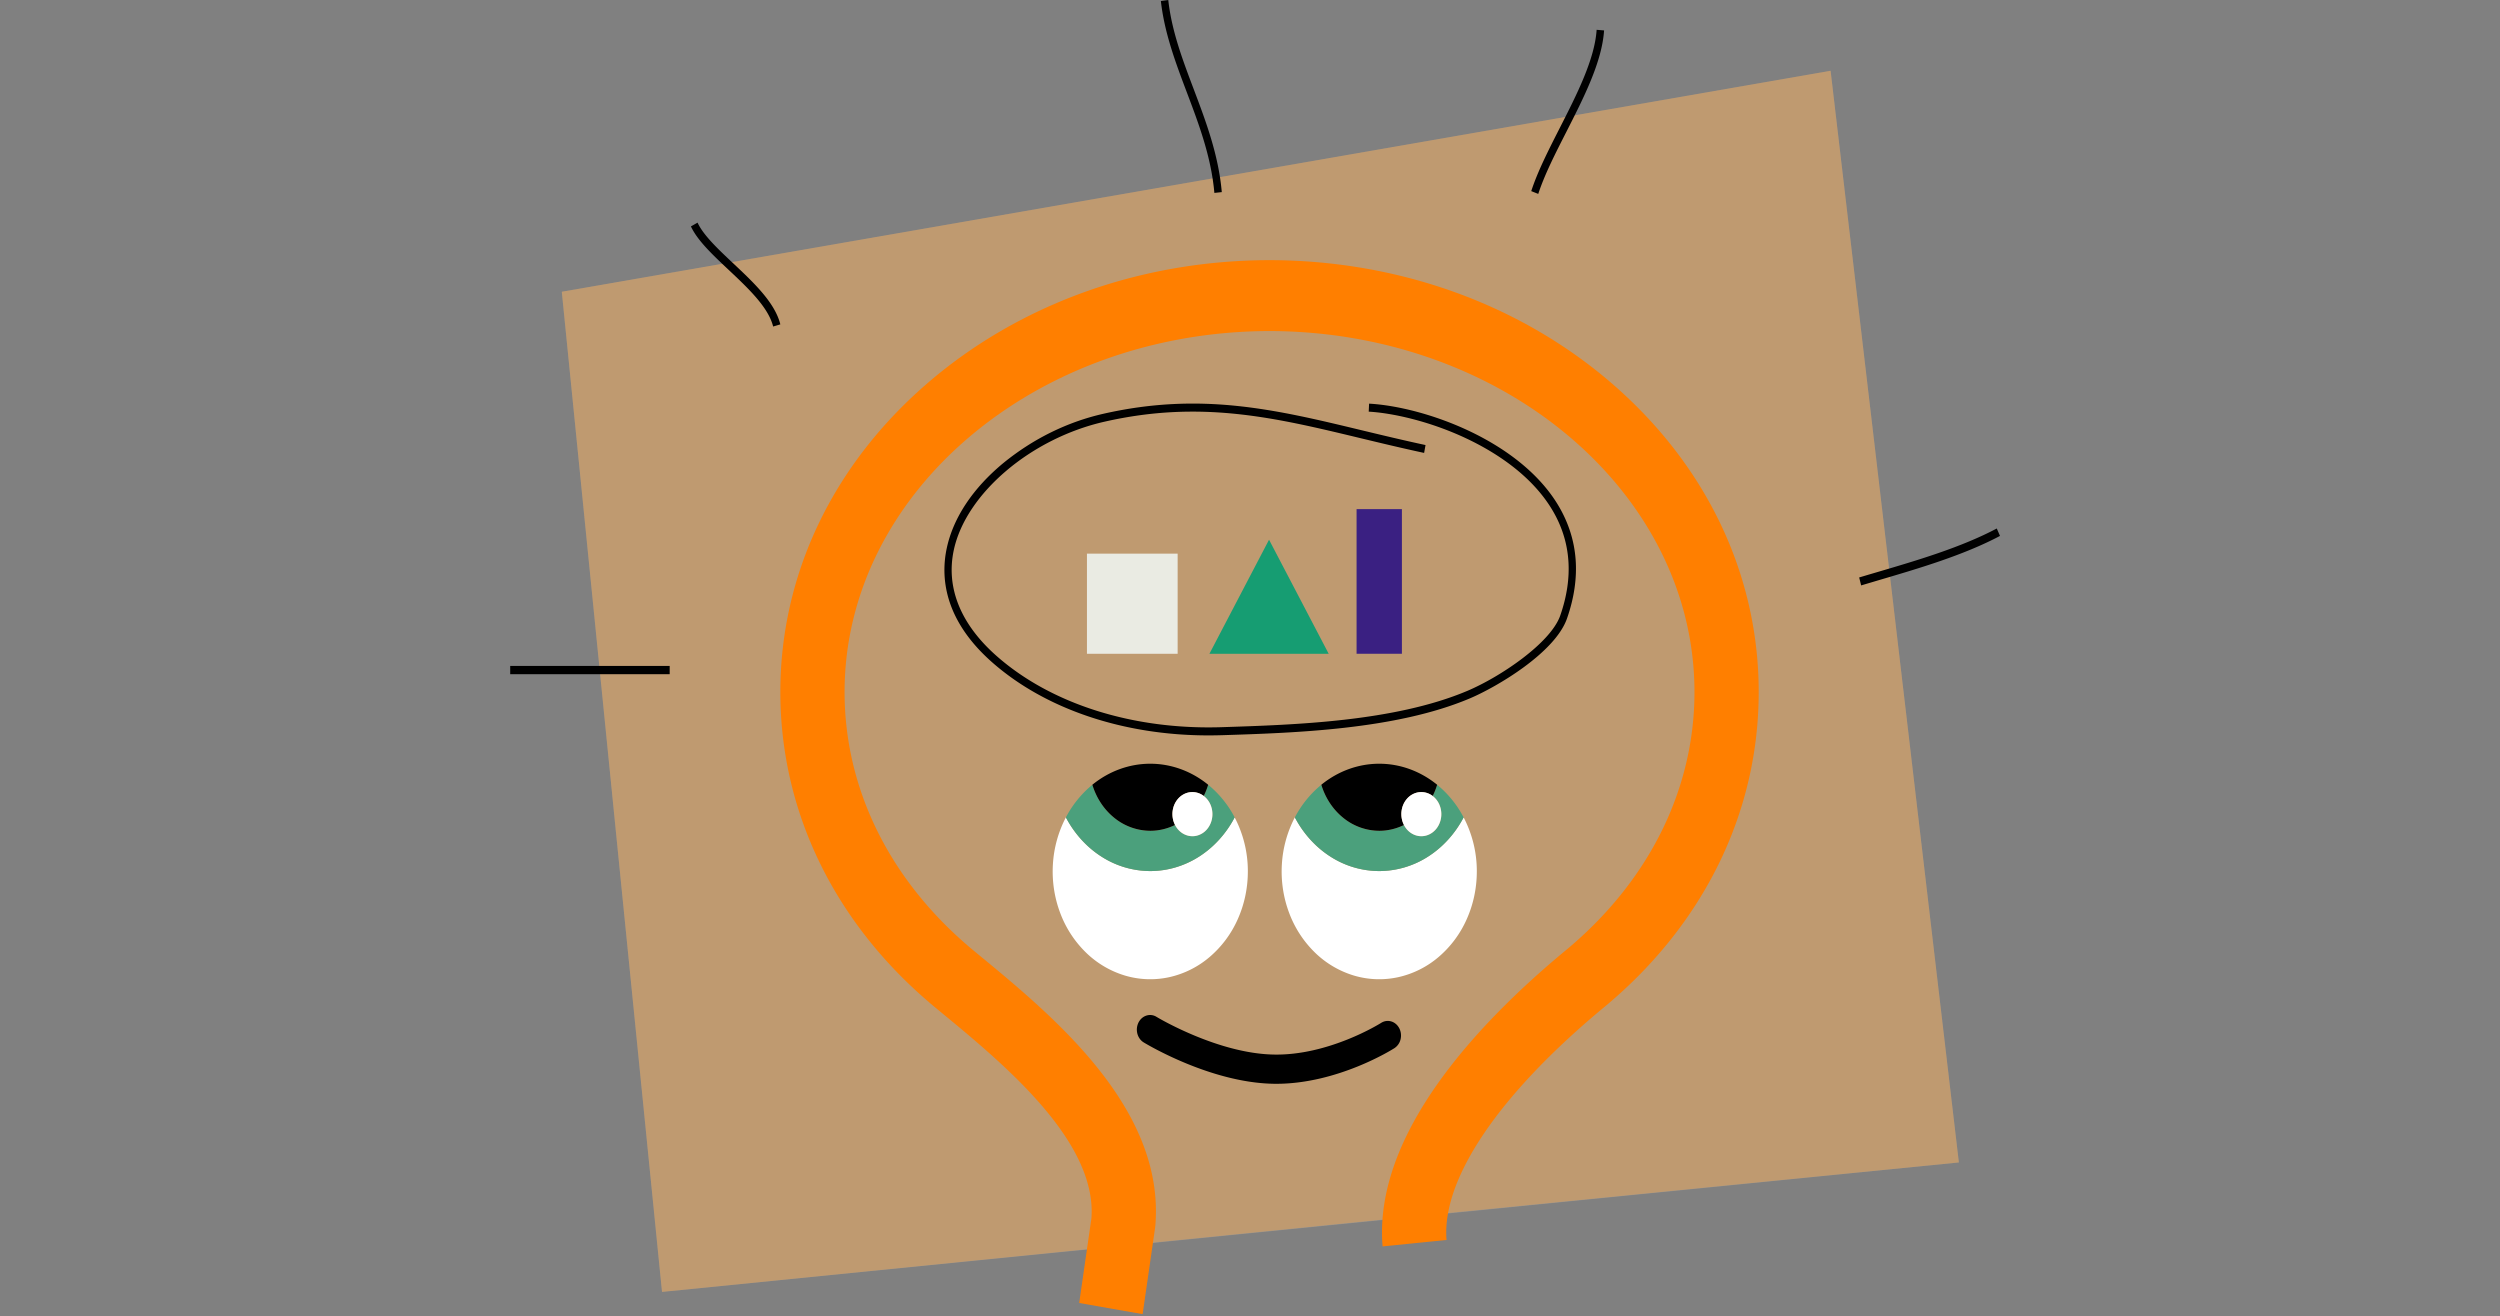 <svg xmlns="http://www.w3.org/2000/svg" width="245" height="129" fill="none"><rect width="100%" height="100%" fill="#808080" stroke="none"/><path fill="#EBE9DF" fill-rule="evenodd" d="m55.056 28.59 9.821 98.019 127.094-12.688L179.398 6.936 55.056 28.591Z" clip-rule="evenodd" opacity=".2"/><path fill="#FFA23E" fill-rule="evenodd" d="m139.252 119.142 52.718-5.223L179.398 6.933 55.056 28.589l9.821 98.018 74.375-7.465Z" clip-rule="evenodd" opacity=".4"/><path fill="#3A2082" d="M137.387 49.894h-4.443v14.175h4.443V49.894Z"/><path fill="#169D72" d="m124.367 52.892 2.923 5.59 2.922 5.588h-11.689l2.922-5.589 2.922-5.589Z"/><path fill="#EAEBE3" d="M115.409 54.257h-8.888v9.813h8.888v-9.813Z"/><path fill="#FF7F00" d="m111.978 128.786-6.217-1.093 1.201-8.324c.537-7.576-8.648-15.146-14.736-20.163l-.694-.574a24.295 24.295 0 0 1-.579-.491c-9.335-8.02-14.48-18.79-14.48-30.32 0-11.467 5.096-22.195 14.348-30.207 8.99-7.784 20.887-12.085 33.515-12.12h.154c12.629.035 24.526 4.336 33.516 12.12 9.252 8.012 14.347 18.74 14.347 30.207 0 11.53-5.145 22.3-14.487 30.326a28.54 28.54 0 0 1-.581.492c-10.355 8.555-16.018 16.897-15.523 22.878l-6.269.632c-.908-10.975 9.304-21.874 18.031-29.084.171-.14.32-.267.468-.396 7.785-6.688 12.066-15.509 12.066-24.848 0-19.486-18.673-35.343-41.645-35.377-22.971.034-41.644 15.891-41.644 35.377 0 9.337 4.281 18.16 12.057 24.84.156.135.305.262.467.397l.699.576c7.24 5.967 18.182 14.985 17.232 26.472l-.026.231-1.22 8.449Z"/><path fill="#000" d="M118.433 72.07c-8.325 0-15.993-2.578-21.198-7.16-4.774-4.203-5.054-8.417-4.448-11.213.645-2.977 2.564-5.856 5.549-8.325 2.9-2.362 6.229-4.005 9.757-4.814 9.611-2.187 16.931-.423 25.406 1.62 1.983.477 4.033.97 6.202 1.437l-.137.771c-2.177-.468-4.231-.963-6.217-1.441-8.397-2.023-15.648-3.77-25.111-1.618-7.219 1.643-13.564 7.04-14.759 12.553-.801 3.691.653 7.293 4.199 10.415 5.343 4.704 13.369 7.243 22.025 6.969 7.151-.23 16.945-.54 24.082-3.552 3.217-1.358 8.177-4.682 9.12-7.39 1.311-3.76 1.06-7.222-.746-10.29-2.083-3.538-5.781-5.811-8.516-7.093-3.684-1.728-7.328-2.475-9.507-2.597l.036-.785c5.441.306 14.806 3.625 18.584 10.047 1.937 3.29 2.211 6.992.814 11.001-1.179 3.381-6.93 6.743-9.53 7.841-7.25 3.06-17.113 3.375-24.316 3.604a43 43 0 0 1-1.289.02Zm6.643 34.142c-.131 0-.261 0-.393-.005-6.132-.151-12.329-3.885-12.59-4.044a1.338 1.338 0 0 1-.392-.359 1.482 1.482 0 0 1-.237-.497 1.577 1.577 0 0 1 .108-1.096 1.41 1.41 0 0 1 .329-.43 1.27 1.27 0 0 1 .453-.256 1.181 1.181 0 0 1 .992.132c.092.056 5.926 3.554 11.393 3.688 5.46.147 10.566-3.072 10.617-3.104.298-.189.652-.24.984-.142.332.099.615.339.787.668.171.329.217.72.128 1.086a1.421 1.421 0 0 1-.605.869c-.227.145-5.558 3.49-11.574 3.49Zm-6.068-87.307c-.311-3.54-1.521-6.741-2.692-9.837-1.083-2.865-2.202-5.827-2.551-8.97L114.49 0c.336 3.032 1.387 5.813 2.5 8.756 1.191 3.152 2.423 6.41 2.745 10.071l-.727.078Zm31.741.098-.687-.273c.631-1.935 1.685-4.007 2.802-6.201 1.679-3.3 3.415-6.711 3.606-9.607l.73.059c-.203 3.075-1.98 6.567-3.698 9.944-1.102 2.163-2.142 4.207-2.753 6.078Zm31.643 38.368-.192-.78a446.73 446.73 0 0 1 1.823-.54c3.827-1.127 8.164-2.404 11.661-4.259l.316.728c-3.558 1.887-7.931 3.174-11.789 4.31l-1.819.541ZM65.63 65.263H50v.807h15.63v-.807ZM75.767 32c-.465-1.89-2.452-3.759-4.374-5.567-1.563-1.471-3.04-2.86-3.683-4.245l.65-.369c.578 1.242 2 2.582 3.508 4 2.006 1.887 4.08 3.84 4.604 5.97l-.705.211Z"/><path fill="#fff" d="M122.289 85.404a11.352 11.352 0 0 0-1.293-5.3c-.841 1.6-2.047 2.927-3.498 3.85a8.879 8.879 0 0 1-4.772 1.41 8.879 8.879 0 0 1-4.772-1.41c-1.451-.922-2.658-2.25-3.498-3.85a11.367 11.367 0 0 0-1.271 4.59c-.099 1.616.14 3.237.699 4.735a10.602 10.602 0 0 0 2.526 3.906 9.317 9.317 0 0 0 3.83 2.268 8.69 8.69 0 0 0 4.344.161 9.164 9.164 0 0 0 3.96-1.978 10.415 10.415 0 0 0 2.758-3.709c.649-1.453.987-3.052.986-4.673h.001Z"/><path fill="#4BA07C" d="M112.728 85.364c1.675 0 3.32-.485 4.772-1.408 1.451-.923 2.658-2.251 3.498-3.852a10.332 10.332 0 0 0-2.596-3.198 6.9 6.9 0 0 1-.434 1.098c.243.184.445.427.591.71.146.282.232.597.253.922.02.325-.026.65-.135.952a2.2 2.2 0 0 1-.497.793 1.92 1.92 0 0 1-.759.476 1.78 1.78 0 0 1-.871.064 1.86 1.86 0 0 1-.81-.36 2.106 2.106 0 0 1-.588-.713 5.5 5.5 0 0 1-2.419.57 5.503 5.503 0 0 1-2.421-.561 6.028 6.028 0 0 1-2.008-1.595 6.776 6.776 0 0 1-1.252-2.356 10.33 10.33 0 0 0-2.595 3.198c.84 1.6 2.046 2.929 3.498 3.852a8.875 8.875 0 0 0 4.773 1.408Z"/><path fill="#000" d="M112.726 81.416c.835 0 1.661-.194 2.424-.569a2.365 2.365 0 0 1-.228-1.403c.07-.482.286-.925.612-1.255.327-.33.745-.527 1.187-.561.441-.034.88.098 1.245.375.175-.35.32-.718.434-1.097-1.643-1.339-3.632-2.061-5.674-2.061-2.043 0-4.031.722-5.675 2.06.399 1.314 1.161 2.457 2.179 3.266a5.613 5.613 0 0 0 3.496 1.245Z"/><path fill="#fff" d="M114.901 79.787c0 .427.115.845.33 1.201.215.356.521.633.879.796.358.164.752.207 1.132.123a1.91 1.91 0 0 0 1.002-.591c.274-.303.461-.688.536-1.108a2.37 2.37 0 0 0-.111-1.249 2.138 2.138 0 0 0-.722-.97 1.828 1.828 0 0 0-1.088-.365 1.792 1.792 0 0 0-.751.161 1.947 1.947 0 0 0-.637.469 2.18 2.18 0 0 0-.424.703 2.356 2.356 0 0 0-.146.83Zm29.827 5.617a11.352 11.352 0 0 0-1.293-5.3c-.841 1.6-2.047 2.927-3.498 3.85a8.879 8.879 0 0 1-4.772 1.41 8.876 8.876 0 0 1-4.772-1.41c-1.451-.922-2.658-2.25-3.498-3.85a11.367 11.367 0 0 0-1.271 4.59c-.1 1.616.14 3.237.699 4.735a10.602 10.602 0 0 0 2.526 3.906 9.317 9.317 0 0 0 3.83 2.268 8.69 8.69 0 0 0 4.344.161 9.164 9.164 0 0 0 3.96-1.978 10.415 10.415 0 0 0 2.758-3.709c.649-1.453.987-3.052.986-4.673h.001Z"/><path fill="#4BA07C" d="M135.166 85.364a8.876 8.876 0 0 0 4.773-1.408c1.451-.923 2.657-2.251 3.497-3.852a10.315 10.315 0 0 0-2.595-3.198c-.114.38-.26.747-.434 1.098.242.184.444.427.591.71a2.364 2.364 0 0 1 .117 1.875 2.18 2.18 0 0 1-.496.792 1.92 1.92 0 0 1-.76.476 1.78 1.78 0 0 1-.871.064 1.856 1.856 0 0 1-.809-.36 2.106 2.106 0 0 1-.588-.713 5.502 5.502 0 0 1-2.419.57 5.5 5.5 0 0 1-2.421-.561 6.03 6.03 0 0 1-2.008-1.595 6.776 6.776 0 0 1-1.252-2.356 10.319 10.319 0 0 0-2.595 3.198c.84 1.6 2.046 2.929 3.498 3.852a8.869 8.869 0 0 0 4.772 1.408Z"/><path fill="#000" d="M135.165 81.416c.835 0 1.661-.194 2.425-.569a2.35 2.35 0 0 1-.228-1.403 2.23 2.23 0 0 1 .612-1.255c.326-.33.744-.527 1.186-.561.442-.034.88.098 1.245.375.175-.35.32-.718.435-1.097-1.644-1.339-3.633-2.061-5.675-2.061s-4.031.722-5.675 2.06c.399 1.314 1.161 2.457 2.179 3.266a5.613 5.613 0 0 0 3.496 1.245Z"/><path fill="#fff" d="M137.333 79.787c0 .427.115.845.33 1.201.215.356.521.633.879.796a1.78 1.78 0 0 0 1.131.123c.38-.083.729-.289 1.003-.591.274-.303.46-.688.536-1.108a2.37 2.37 0 0 0-.112-1.249 2.129 2.129 0 0 0-.721-.97 1.83 1.83 0 0 0-1.088-.365 1.789 1.789 0 0 0-.751.161 1.947 1.947 0 0 0-.637.469 2.18 2.18 0 0 0-.424.703 2.334 2.334 0 0 0-.146.83Z"/></svg>